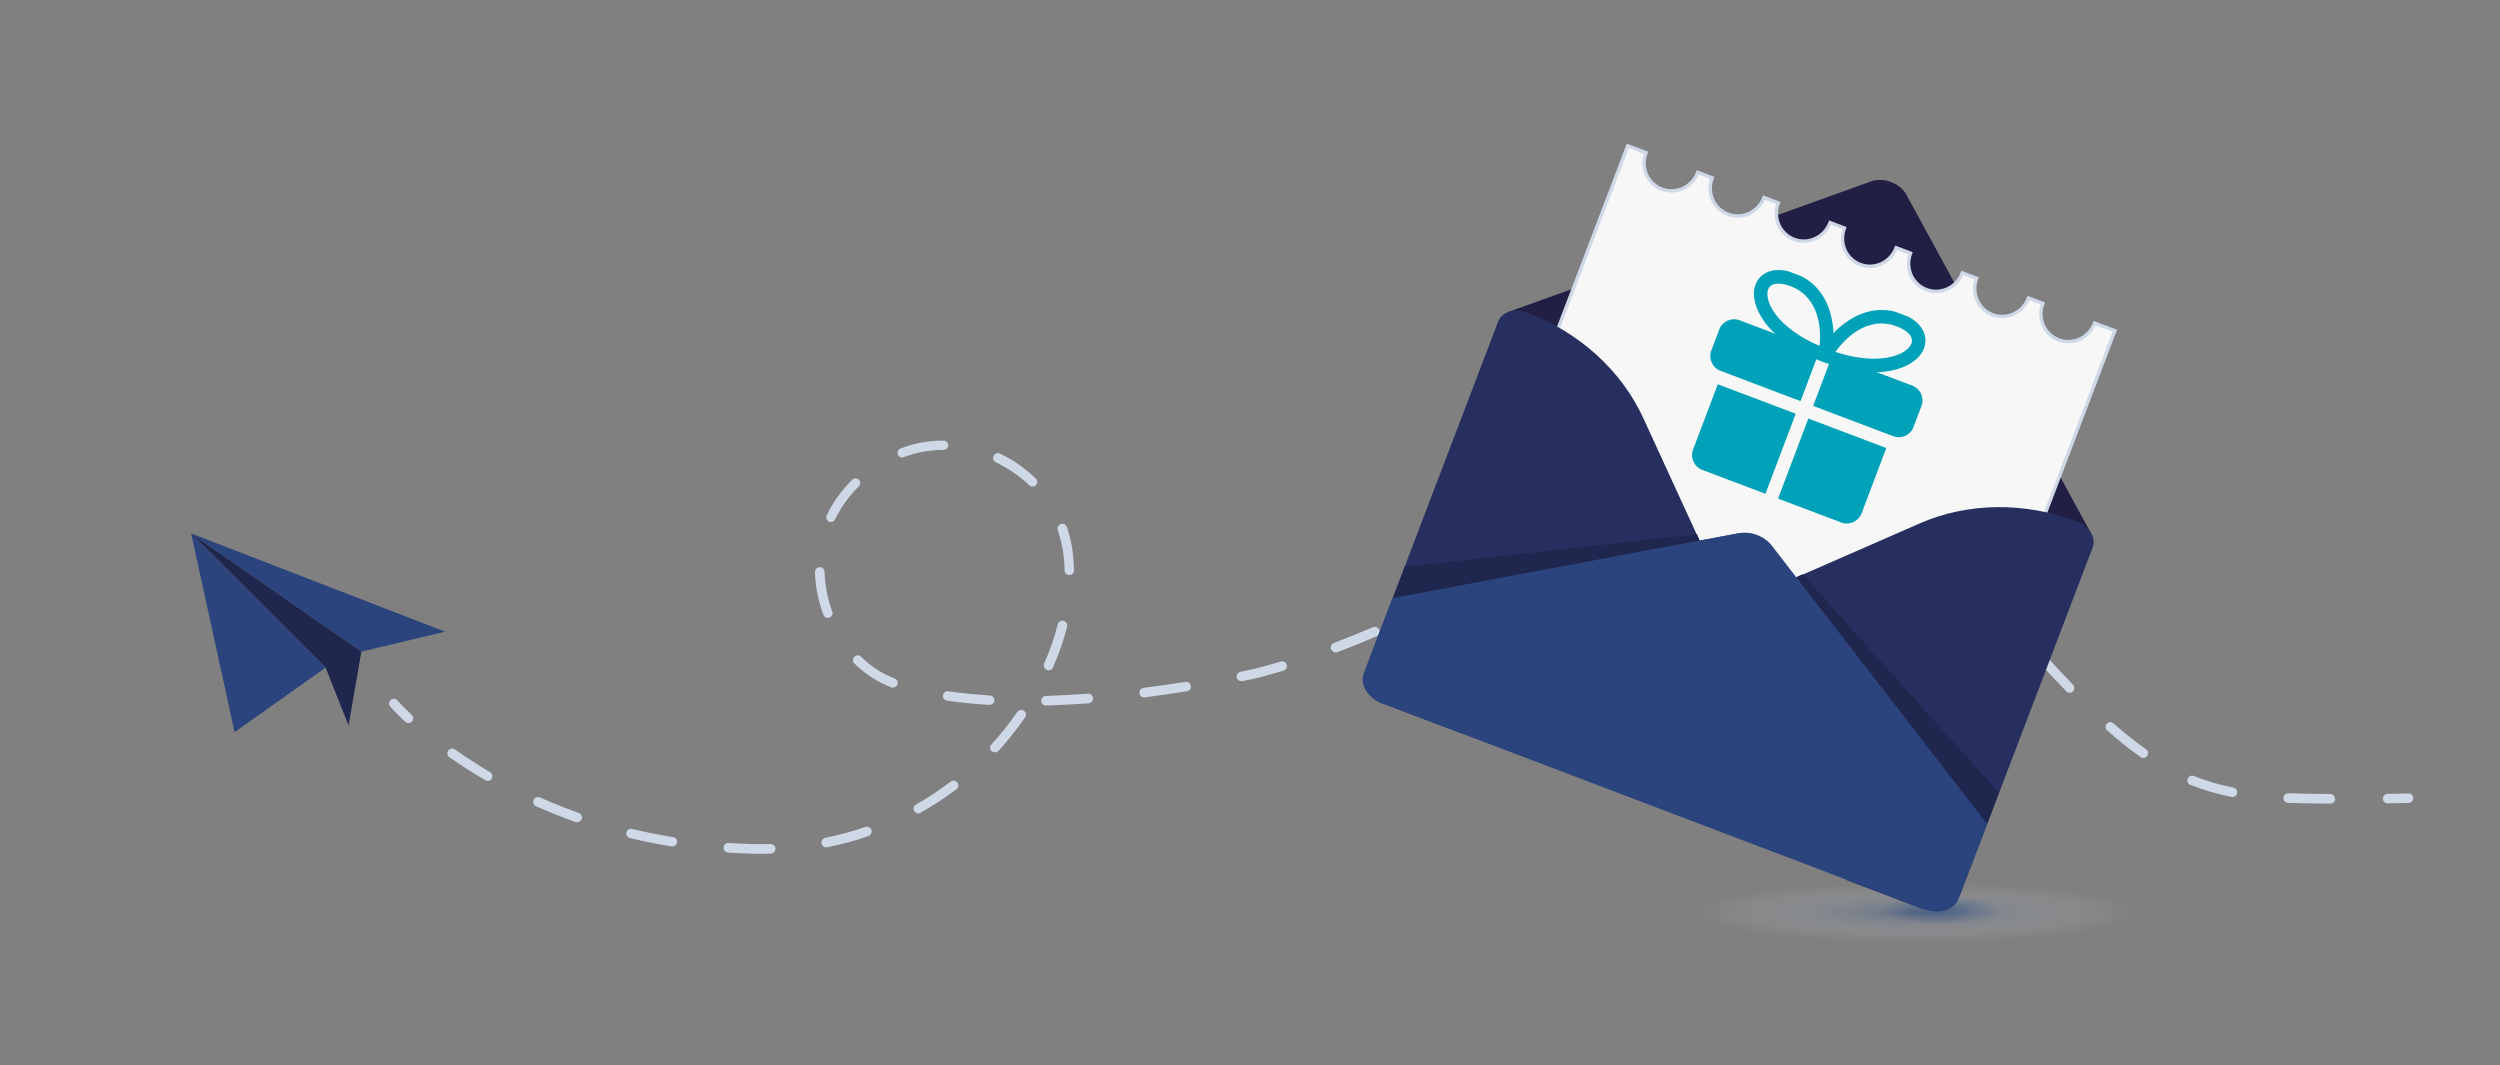 <?xml version="1.0" encoding="UTF-8" standalone="no"?>
<svg
   width="622"
   height="265"
   viewBox="0 0 622 265"
   fill="none"
   version="1.1"
   id="svg33"
   sodipodi:docname="a803dea9f6ff87f733d3152e28dc295cl.svg"
   inkscape:version="1.3 (0e150ed6c4, 2023-07-21)"
   xmlns:inkscape="http://www.inkscape.org/namespaces/inkscape"
   xmlns:sodipodi="http://sodipodi.sourceforge.net/DTD/sodipodi-0.dtd"
   xmlns="http://www.w3.org/2000/svg"
   xmlns:svg="http://www.w3.org/2000/svg">
  <rect x="0" y="0" width="622" height="265" fill="#808080" stroke="none"/>
  <sodipodi:namedview
     id="namedview33"
     pagecolor="#ffffff"
     bordercolor="#000000"
     borderopacity="0.25"
     inkscape:showpageshadow="2"
     inkscape:pageopacity="0.0"
     inkscape:pagecheckerboard="0"
     inkscape:deskcolor="#d1d1d1"
     inkscape:zoom="1.4405145"
     inkscape:cx="311"
     inkscape:cy="132.24442"
     inkscape:window-width="1920"
     inkscape:window-height="1017"
     inkscape:window-x="-8"
     inkscape:window-y="-8"
     inkscape:window-maximized="1"
     inkscape:current-layer="svg33" />
  <g
     clip-path="url(#clip0_10147_70960)"
     id="g24">
    <path
       d="M476.698 236.403C519.352 236.403 553.931 232.226 553.931 227.073C553.931 221.92 519.352 217.743 476.698 217.743C434.043 217.743 399.464 221.92 399.464 227.073C399.464 232.226 434.043 236.403 476.698 236.403Z"
       fill="url(#paint2_radial_10147_70960)"
       id="path3" />
    <path
       d="M482.775 230.944C494.677 230.944 504.325 228.9 504.325 226.378C504.325 223.856 494.677 221.812 482.775 221.812C470.874 221.812 461.226 223.856 461.226 226.378C461.226 228.9 470.874 230.944 482.775 230.944Z"
       fill="url(#paint3_radial_10147_70960)"
       id="path4" />
    <path
       d="M47.554 132.714L58.359 182.161L81.013 166.107L47.554 132.714Z"
       fill="#2C447D"
       id="path5" />
    <path
       d="M47.554 132.714L89.915 162.125L110.728 157.162L47.554 132.714Z"
       fill="#2C447D"
       id="path6" />
    <path
       d="M47.554 132.714L81.013 166.107L86.723 180.506L89.915 162.125L47.554 132.714Z"
       fill="#20274E"
       id="path7" />
    <path
       d="M101.642 179.894C101.335 179.894 101.028 179.771 100.843 179.588C98.388 177.321 97.16 175.85 97.098 175.789C96.669 175.299 96.73 174.563 97.221 174.134C97.712 173.706 98.449 173.767 98.879 174.257C98.879 174.257 100.107 175.666 102.44 177.872C102.931 178.301 102.931 179.097 102.501 179.526C102.256 179.771 101.949 179.894 101.642 179.894Z"
       fill="#CFD8E7"
       id="path8" />
    <path
       d="M189.067 212.429C188.146 212.429 187.286 212.429 186.365 212.368C184.646 212.307 182.866 212.245 181.147 212.123C180.471 212.061 179.98 211.51 180.042 210.836C180.103 210.162 180.656 209.672 181.331 209.733C183.05 209.856 184.769 209.917 186.427 209.978C188.207 210.04 189.987 210.04 191.707 209.978C192.382 209.978 192.934 210.468 192.934 211.142C192.934 211.816 192.443 212.368 191.768 212.368C190.847 212.429 189.926 212.429 189.067 212.429ZM205.582 210.836C205.029 210.836 204.538 210.468 204.415 209.856C204.292 209.182 204.722 208.569 205.336 208.446C208.713 207.772 212.089 206.853 215.282 205.75C215.896 205.567 216.571 205.873 216.817 206.486C217.001 207.098 216.694 207.772 216.08 208.018C212.765 209.182 209.265 210.101 205.827 210.775C205.766 210.836 205.643 210.836 205.582 210.836ZM167.272 210.591C167.21 210.591 167.149 210.591 167.088 210.591C163.588 210.04 160.089 209.304 156.712 208.508C156.098 208.324 155.668 207.711 155.852 207.098C155.975 206.486 156.651 206.057 157.265 206.241C160.58 207.037 164.018 207.711 167.456 208.263C168.131 208.385 168.561 208.998 168.438 209.611C168.377 210.162 167.886 210.591 167.272 210.591ZM143.574 204.586C143.451 204.586 143.328 204.586 143.205 204.525C139.89 203.361 136.575 202.013 133.382 200.604C132.768 200.359 132.523 199.623 132.768 199.011C133.014 198.398 133.751 198.153 134.365 198.398C137.496 199.807 140.75 201.094 144.003 202.258C144.617 202.503 144.924 203.177 144.74 203.79C144.495 204.28 144.065 204.586 143.574 204.586ZM228.482 202.381C228.052 202.381 227.683 202.135 227.438 201.768C227.131 201.216 227.315 200.481 227.868 200.175C230.876 198.52 233.761 196.56 236.524 194.477C237.077 194.048 237.813 194.17 238.182 194.722C238.612 195.273 238.489 196.008 237.936 196.376C235.112 198.52 232.104 200.481 229.034 202.197C228.85 202.319 228.666 202.381 228.482 202.381ZM579.839 199.93C575.603 199.93 572.288 199.868 569.279 199.746C568.604 199.746 568.113 199.133 568.113 198.52C568.113 197.908 568.727 197.356 569.341 197.356C572.288 197.479 575.603 197.54 579.778 197.54C580.453 197.54 580.944 198.092 580.944 198.704C581.067 199.378 580.515 199.93 579.839 199.93ZM555.466 198.275C555.404 198.275 555.343 198.275 555.22 198.275C551.537 197.54 548.221 196.56 544.967 195.273C544.353 195.028 544.047 194.354 544.292 193.741C544.538 193.129 545.213 192.822 545.827 193.067C548.897 194.293 552.151 195.273 555.65 195.947C556.325 196.07 556.694 196.682 556.571 197.356C556.509 197.846 556.018 198.275 555.466 198.275ZM121.349 194.293C121.165 194.293 120.919 194.231 120.735 194.109C117.665 192.332 114.657 190.371 111.833 188.411C111.28 188.043 111.158 187.308 111.526 186.756C111.894 186.205 112.631 186.082 113.184 186.45C115.946 188.411 118.893 190.31 121.902 192.087C122.454 192.393 122.638 193.129 122.331 193.741C122.147 194.109 121.779 194.293 121.349 194.293ZM533.241 188.594C532.996 188.594 532.75 188.533 532.566 188.349C529.865 186.45 527.163 184.305 524.278 181.732C523.787 181.303 523.725 180.568 524.155 180.078C524.585 179.587 525.321 179.526 525.813 179.955C528.637 182.467 531.277 184.551 533.916 186.389C534.469 186.756 534.592 187.492 534.223 188.043C533.978 188.411 533.61 188.594 533.241 188.594ZM247.514 187.185C247.207 187.185 246.961 187.063 246.716 186.879C246.224 186.45 246.224 185.653 246.654 185.224C248.987 182.712 251.136 179.955 253.1 177.137C253.469 176.585 254.206 176.463 254.758 176.83C255.311 177.198 255.433 177.933 255.065 178.485C253.039 181.364 250.829 184.183 248.435 186.818C248.189 187.063 247.882 187.185 247.514 187.185ZM260.222 175.544C259.608 175.544 259.056 175.053 259.056 174.379C259.056 173.705 259.547 173.154 260.222 173.154C263.537 173.031 267.098 172.848 270.659 172.603C271.334 172.541 271.887 173.031 271.948 173.705C272.01 174.379 271.519 174.931 270.843 174.992C267.16 175.237 263.599 175.421 260.222 175.544ZM246.224 175.36H246.163C242.418 175.176 238.857 174.808 235.603 174.318C234.928 174.196 234.498 173.644 234.621 172.97C234.744 172.296 235.296 171.867 235.972 171.99C239.164 172.48 242.664 172.786 246.286 173.031C246.961 173.093 247.452 173.644 247.391 174.257C247.391 174.87 246.838 175.36 246.224 175.36ZM284.657 173.522C284.043 173.522 283.552 173.093 283.49 172.48C283.429 171.806 283.859 171.255 284.534 171.132C287.972 170.703 291.41 170.213 294.91 169.661C295.585 169.539 296.199 169.968 296.26 170.642C296.383 171.316 295.953 171.929 295.278 171.99C291.779 172.541 288.279 173.031 284.841 173.522C284.78 173.522 284.718 173.522 284.657 173.522ZM514.946 172.357C514.639 172.357 514.332 172.235 514.086 171.99C511.815 169.661 509.482 167.149 506.903 164.331C506.473 163.841 506.473 163.105 506.965 162.677C507.456 162.248 508.192 162.248 508.622 162.738C511.201 165.556 513.534 168.068 515.744 170.335C516.174 170.826 516.174 171.561 515.744 171.99C515.56 172.296 515.253 172.357 514.946 172.357ZM222.158 171.071C222.035 171.071 221.851 171.071 221.728 171.009C218.413 169.723 215.282 167.762 212.58 165.066C212.089 164.637 212.089 163.841 212.58 163.412C213.072 162.922 213.808 162.922 214.238 163.412C216.755 165.863 219.518 167.64 222.588 168.804C223.202 169.049 223.509 169.723 223.263 170.335C223.079 170.764 222.649 171.071 222.158 171.071ZM308.846 169.478C308.294 169.478 307.803 169.11 307.68 168.559C307.557 167.946 307.987 167.272 308.601 167.149C310.749 166.72 312.039 166.414 312.039 166.414C312.039 166.414 314.556 165.801 318.669 164.576C319.283 164.392 319.959 164.76 320.143 165.372C320.327 165.985 319.958 166.659 319.345 166.843C315.108 168.13 312.653 168.742 312.53 168.742C312.468 168.742 311.241 169.049 309.03 169.478C309.03 169.478 308.908 169.478 308.846 169.478ZM260.898 166.782C260.713 166.782 260.591 166.72 260.406 166.659C259.792 166.414 259.547 165.679 259.792 165.066C261.204 161.88 262.371 158.571 263.169 155.324C263.353 154.711 263.967 154.282 264.643 154.466C265.256 154.65 265.686 155.263 265.502 155.937C264.643 159.307 263.476 162.677 262.003 165.985C261.818 166.537 261.389 166.782 260.898 166.782ZM332.299 162.309C331.808 162.309 331.378 162.003 331.194 161.512C330.948 160.9 331.255 160.226 331.869 159.981C335.123 158.755 338.377 157.407 341.569 156.059C342.183 155.814 342.858 156.059 343.165 156.672C343.411 157.285 343.165 157.959 342.552 158.265C339.359 159.674 336.044 161.022 332.79 162.248C332.606 162.309 332.421 162.309 332.299 162.309ZM498.492 154.282C498.185 154.282 497.817 154.16 497.571 153.853C495.238 151.28 492.783 148.829 490.204 146.623C489.713 146.194 489.651 145.459 490.081 144.969C490.511 144.479 491.248 144.418 491.739 144.846C494.379 147.113 496.957 149.687 499.29 152.322C499.72 152.812 499.659 153.547 499.168 153.976C499.045 154.16 498.799 154.282 498.492 154.282ZM205.95 153.731C205.459 153.731 205.029 153.424 204.845 152.934C203.556 149.503 202.88 145.888 202.757 142.334C202.757 141.66 203.249 141.109 203.924 141.109C204.599 141.109 205.152 141.599 205.152 142.273C205.275 145.643 205.889 148.952 207.055 152.138C207.301 152.75 206.994 153.424 206.318 153.67C206.195 153.731 206.073 153.731 205.95 153.731ZM354.708 152.383C354.278 152.383 353.848 152.138 353.664 151.709C353.357 151.096 353.602 150.422 354.155 150.116C357.286 148.523 360.356 146.868 363.364 145.153C363.917 144.846 364.653 145.03 365.022 145.582C365.39 146.133 365.144 146.868 364.592 147.236C361.584 148.952 358.453 150.667 355.321 152.26C355.076 152.383 354.892 152.383 354.708 152.383ZM266.055 143.07C265.379 143.07 264.888 142.579 264.888 141.905C264.827 140.435 264.765 138.964 264.52 137.494C264.274 135.594 263.783 133.756 263.169 131.918C262.985 131.305 263.292 130.631 263.906 130.386C264.52 130.141 265.195 130.509 265.441 131.122C266.116 133.082 266.607 135.104 266.853 137.126C267.037 138.658 267.16 140.19 267.221 141.783C267.282 142.518 266.73 143.07 266.055 143.07ZM375.827 140.006C375.397 140.006 375.029 139.822 374.783 139.455C374.415 138.903 374.599 138.168 375.152 137.8C378.16 135.962 381.291 134.246 384.545 132.776C385.159 132.47 385.834 132.776 386.141 133.327C386.448 133.94 386.141 134.614 385.589 134.92C382.458 136.391 379.388 138.045 376.502 139.822C376.257 139.945 376.073 140.006 375.827 140.006ZM479.706 138.719C479.521 138.719 479.276 138.658 479.092 138.535C476.145 136.82 473.075 135.227 469.883 133.818C469.269 133.572 469.023 132.837 469.269 132.224C469.514 131.612 470.251 131.367 470.865 131.612C474.119 133.021 477.311 134.675 480.32 136.452C480.872 136.759 481.056 137.494 480.749 138.107C480.504 138.535 480.135 138.719 479.706 138.719ZM398.174 130.203C397.683 130.203 397.192 129.835 397.008 129.345C396.824 128.732 397.192 128.058 397.806 127.874C401.183 126.894 404.682 126.159 408.182 125.607C408.857 125.485 409.471 125.975 409.532 126.587C409.655 127.261 409.164 127.874 408.55 127.935C405.173 128.487 401.735 129.222 398.42 130.141C398.42 130.141 398.297 130.203 398.174 130.203ZM206.748 129.896C206.564 129.896 206.38 129.835 206.257 129.774C205.643 129.467 205.397 128.793 205.704 128.181C207.239 124.933 209.388 121.992 212.028 119.357C212.519 118.867 213.256 118.929 213.686 119.357C214.177 119.848 214.115 120.583 213.686 121.012C211.23 123.401 209.265 126.159 207.792 129.161C207.608 129.651 207.178 129.896 206.748 129.896ZM457.113 129.467C456.99 129.467 456.928 129.467 456.806 129.406C453.552 128.548 450.114 127.874 446.614 127.384C445.939 127.261 445.509 126.71 445.632 126.036C445.755 125.362 446.307 124.933 446.983 125.056C450.544 125.546 454.043 126.281 457.42 127.139C458.034 127.323 458.463 127.935 458.279 128.609C458.156 129.1 457.665 129.467 457.113 129.467ZM422.364 126.465C421.75 126.465 421.197 125.975 421.197 125.362C421.136 124.688 421.688 124.137 422.302 124.137C424.881 124.014 427.398 123.892 429.915 123.892C430.897 123.892 431.88 123.892 432.923 123.953C433.599 123.953 434.09 124.504 434.09 125.178C434.09 125.852 433.537 126.342 432.862 126.342C431.88 126.342 430.897 126.281 429.915 126.281C427.459 126.281 424.942 126.342 422.425 126.465H422.364ZM256.907 121.073C256.6 121.073 256.293 120.95 256.047 120.705C255.556 120.215 255.004 119.725 254.451 119.296C252.425 117.581 250.154 116.171 247.759 115.007C247.145 114.701 246.9 114.027 247.207 113.414C247.514 112.801 248.189 112.556 248.803 112.863C251.443 114.088 253.837 115.681 255.986 117.519C256.6 118.009 257.152 118.561 257.705 119.051C258.196 119.541 258.196 120.277 257.705 120.705C257.521 120.95 257.214 121.073 256.907 121.073ZM224.491 113.843C224 113.843 223.57 113.537 223.386 113.108C223.14 112.495 223.447 111.821 224.061 111.576C227.376 110.289 230.999 109.615 234.682 109.615H234.744C235.419 109.615 235.91 110.167 235.91 110.779C235.91 111.392 235.358 111.944 234.744 111.944H234.682C231.244 111.944 227.99 112.556 224.921 113.72C224.798 113.843 224.675 113.843 224.491 113.843Z"
       fill="#CFD8E7"
       id="path9" />
    <path
       d="M594.021 199.868C593.346 199.868 592.854 199.317 592.854 198.704C592.854 198.03 593.407 197.54 594.021 197.479C595.74 197.479 597.459 197.479 599.239 197.417C599.915 197.417 600.406 197.969 600.406 198.582C600.406 199.256 599.853 199.746 599.239 199.807C597.459 199.807 595.74 199.807 594.021 199.868Z"
       fill="#CFD8E7"
       id="path10" />
    <path
       d="M465.953 44.974L375.213 77.632L366.372 104.652C365.144 107.838 351.883 154.099 355.505 155.508L435.625 137.126L478.539 197.234C482.161 198.643 505.123 159.613 506.289 156.427L520.225 132.653L474.119 48.099C472.4 45.525 468.962 44.239 465.953 44.974Z"
       fill="#211F44"
       id="path11" />
    <path
       d="M521.146 80.389C519.734 84.065 515.744 85.903 512.183 84.555C508.622 83.207 506.842 79.163 508.254 75.487L504.693 74.139C503.281 77.815 499.29 79.653 495.729 78.305C492.169 76.957 490.388 72.913 491.8 69.237L488.239 67.889C486.827 71.565 482.837 73.404 479.276 72.056C475.715 70.708 473.935 66.664 475.347 62.987L471.786 61.639C470.374 65.316 466.383 67.154 462.822 65.806C459.261 64.458 457.481 60.414 458.893 56.738L455.332 55.39C453.92 59.066 449.929 60.904 446.369 59.556C442.808 58.208 441.027 54.164 442.439 50.488L438.879 49.14C437.466 52.816 433.476 54.654 429.915 53.306C426.354 51.959 424.574 47.915 425.986 44.238L422.425 42.89C421.013 46.567 417.022 48.405 413.461 47.057C409.901 45.709 408.12 41.665 409.532 37.989L404.989 36.273L356.058 164.637L477.25 210.652L526.181 82.288L521.146 80.389Z"
       fill="#F7F7F7"
       stroke="#CFD8E7"
       stroke-width="0.85"
       stroke-miterlimit="10"
       id="path12" />
    <g
       clip-path="url(#clip1_10147_70960)"
       id="g18">
      <path
         d="M427.387 95.606L446.777 102.943L439.241 122.858L423.519 116.908C421.506 116.147 420.477 113.864 421.239 111.852L427.387 95.606Z"
         fill="#00A2B9"
         id="path13" />
      <path
         d="M469.312 111.472L463.164 127.718C462.402 129.73 460.12 130.76 458.107 129.998L442.385 124.048L449.921 104.134L469.312 111.472Z"
         fill="#00A2B9"
         id="path14" />
      <path
         d="M427.755 81.965L425.772 87.206C425.01 89.219 426.04 91.501 428.052 92.263L428.576 92.461L447.967 99.799L449.157 96.655L452.727 87.222L432.812 79.685C430.8 78.924 428.517 79.953 427.755 81.965Z"
         fill="#00A2B9"
         id="path15" />
      <path
         d="M475.786 95.948L455.871 88.412L452.301 97.845L451.111 100.989L470.502 108.327L471.026 108.526C473.038 109.287 475.321 108.258 476.083 106.245L478.066 101.005C478.827 98.992 477.798 96.71 475.786 95.948Z"
         fill="#00A2B9"
         id="path16" />
      <path
         d="M453.471 90.005C453.014 89.832 452.653 89.468 452.488 89.01C452.319 88.551 452.361 88.042 452.597 87.614C455.356 82.667 463.202 74.303 473.155 78.069C478.835 80.221 479.688 84.052 478.693 86.681C476.925 91.354 467.929 95.477 453.471 90.005ZM471.964 81.216C464.455 78.374 458.903 84.433 456.64 87.557C462.669 89.522 466.972 89.437 469.606 88.974C473.259 88.332 475.071 86.753 475.55 85.489C476.262 83.607 474.165 82.049 471.964 81.216Z"
         fill="#00A2B9"
         id="path17" />
      <path
         d="M453.473 90.006C439.015 84.534 435.002 75.488 436.77 70.816C437.765 68.187 440.943 65.881 446.624 68.031C456.575 71.797 456.917 83.26 455.71 88.794C455.603 89.271 455.298 89.68 454.867 89.913C454.441 90.145 453.93 90.179 453.473 90.006ZM445.434 71.176C443.233 70.343 440.627 70.123 439.914 72.006C438.901 74.683 441.736 81.332 452.715 86.074C453.09 82.233 452.941 74.016 445.434 71.176Z"
         fill="#00A2B9"
         id="path18" />
    </g>
    <path
       d="M432.309 150.055L477.679 130.202C489.59 124.994 503.833 124.811 516.787 129.774C519.857 130.938 521.576 133.818 520.655 136.207L503.833 180.323L487.625 222.784C486.704 225.174 481.24 227.196 478.171 226.093L459.445 218.985L430.283 155.508C429.24 153.302 430.161 150.974 432.309 150.055Z"
       fill="#262F5F"
       id="path19" />
    <path
       d="M429.485 148.952L408.857 104.04C403.454 92.214 392.894 82.656 379.94 77.754C376.871 76.59 373.678 77.57 372.757 79.96L355.935 124.075L339.543 167.027C338.622 169.416 340.955 173.889 344.025 175.053L363.364 182.345L427.398 154.282C429.608 153.363 430.468 151.035 429.485 148.952Z"
       fill="#262F5F"
       id="path20" />
    <path
       d="M470.251 180.996L446.614 177.014C445.571 179.832 461.84 197.662 458.156 196.314L343.964 175.114C340.341 173.705 338.254 170.335 339.298 167.578L346.419 148.89L432.494 132.714C433.906 132.469 435.379 132.592 436.791 133.082C438.326 133.633 439.738 134.552 440.72 135.839L470.251 180.996Z"
       fill="#2C447D"
       id="path21" />
    <path
       d="M349.489 141.048L422.179 132.898L422.916 134.553L346.542 148.829L349.489 141.048Z"
       fill="#20274E"
       id="path22" />
    <path
       d="M497.326 197.234L448.457 142.886L446.86 143.621L494.379 205.015L497.326 197.234Z"
       fill="#20274E"
       id="path23" />
    <path
       d="M494.379 205.015L487.257 223.642C486.214 226.46 482.407 227.563 478.724 226.215L344.087 175.053C340.464 173.644 338.377 170.274 339.421 167.517L346.542 148.829L432.617 132.653C434.029 132.408 435.502 132.531 436.914 133.021C438.449 133.572 439.861 134.491 440.844 135.778L494.379 205.015Z"
       fill="#2C447D"
       id="path24" />
  </g>
  <defs
     id="defs33">
    <linearGradient
       id="paint0_linear_10147_70960"
       x1="276.734"
       y1="255.838"
       x2="277.037"
       y2="227.19"
       gradientUnits="userSpaceOnUse">
      <stop
         stop-color="white"
         id="stop24" />
      <stop
         offset="1"
         stop-color="white"
         stop-opacity="0"
         id="stop25" />
    </linearGradient>
    <linearGradient
       id="paint1_linear_10147_70960"
       x1="276.734"
       y1="261.767"
       x2="277.037"
       y2="233.12"
       gradientUnits="userSpaceOnUse">
      <stop
         stop-color="white"
         id="stop26" />
      <stop
         offset="1"
         stop-color="white"
         stop-opacity="0"
         id="stop27" />
    </linearGradient>
    <radialGradient
       id="paint2_radial_10147_70960"
       cx="0"
       cy="0"
       r="1"
       gradientUnits="userSpaceOnUse"
       gradientTransform="translate(476.705 227.054) scale(54.66 7.346)">
      <stop
         stop-color="#3B5989"
         stop-opacity="0.4"
         id="stop28" />
      <stop
         offset="1"
         stop-color="white"
         stop-opacity="0"
         id="stop29" />
    </radialGradient>
    <radialGradient
       id="paint3_radial_10147_70960"
       cx="0"
       cy="0"
       r="1"
       gradientUnits="userSpaceOnUse"
       gradientTransform="translate(482.795 226.413) scale(15.249 3.623)">
      <stop
         stop-color="#113D89"
         stop-opacity="0.4"
         id="stop30" />
      <stop
         offset="0.067"
         stop-color="#113D89"
         stop-opacity="0.373"
         id="stop31" />
      <stop
         offset="0.996"
         stop-color="#113D89"
         stop-opacity="0"
         id="stop32" />
    </radialGradient>
    <clipPath
       id="clip0_10147_70960">
      <rect
         width="621"
         height="265"
         fill="white"
         transform="translate(0.035)"
         id="rect32" />
    </clipPath>
    <clipPath
       id="clip1_10147_70960">
      <rect
         width="53.793"
         height="53.793"
         fill="white"
         transform="translate(434.697 63.623) rotate(20.728)"
         id="rect33" />
    </clipPath>
  </defs>
</svg>
